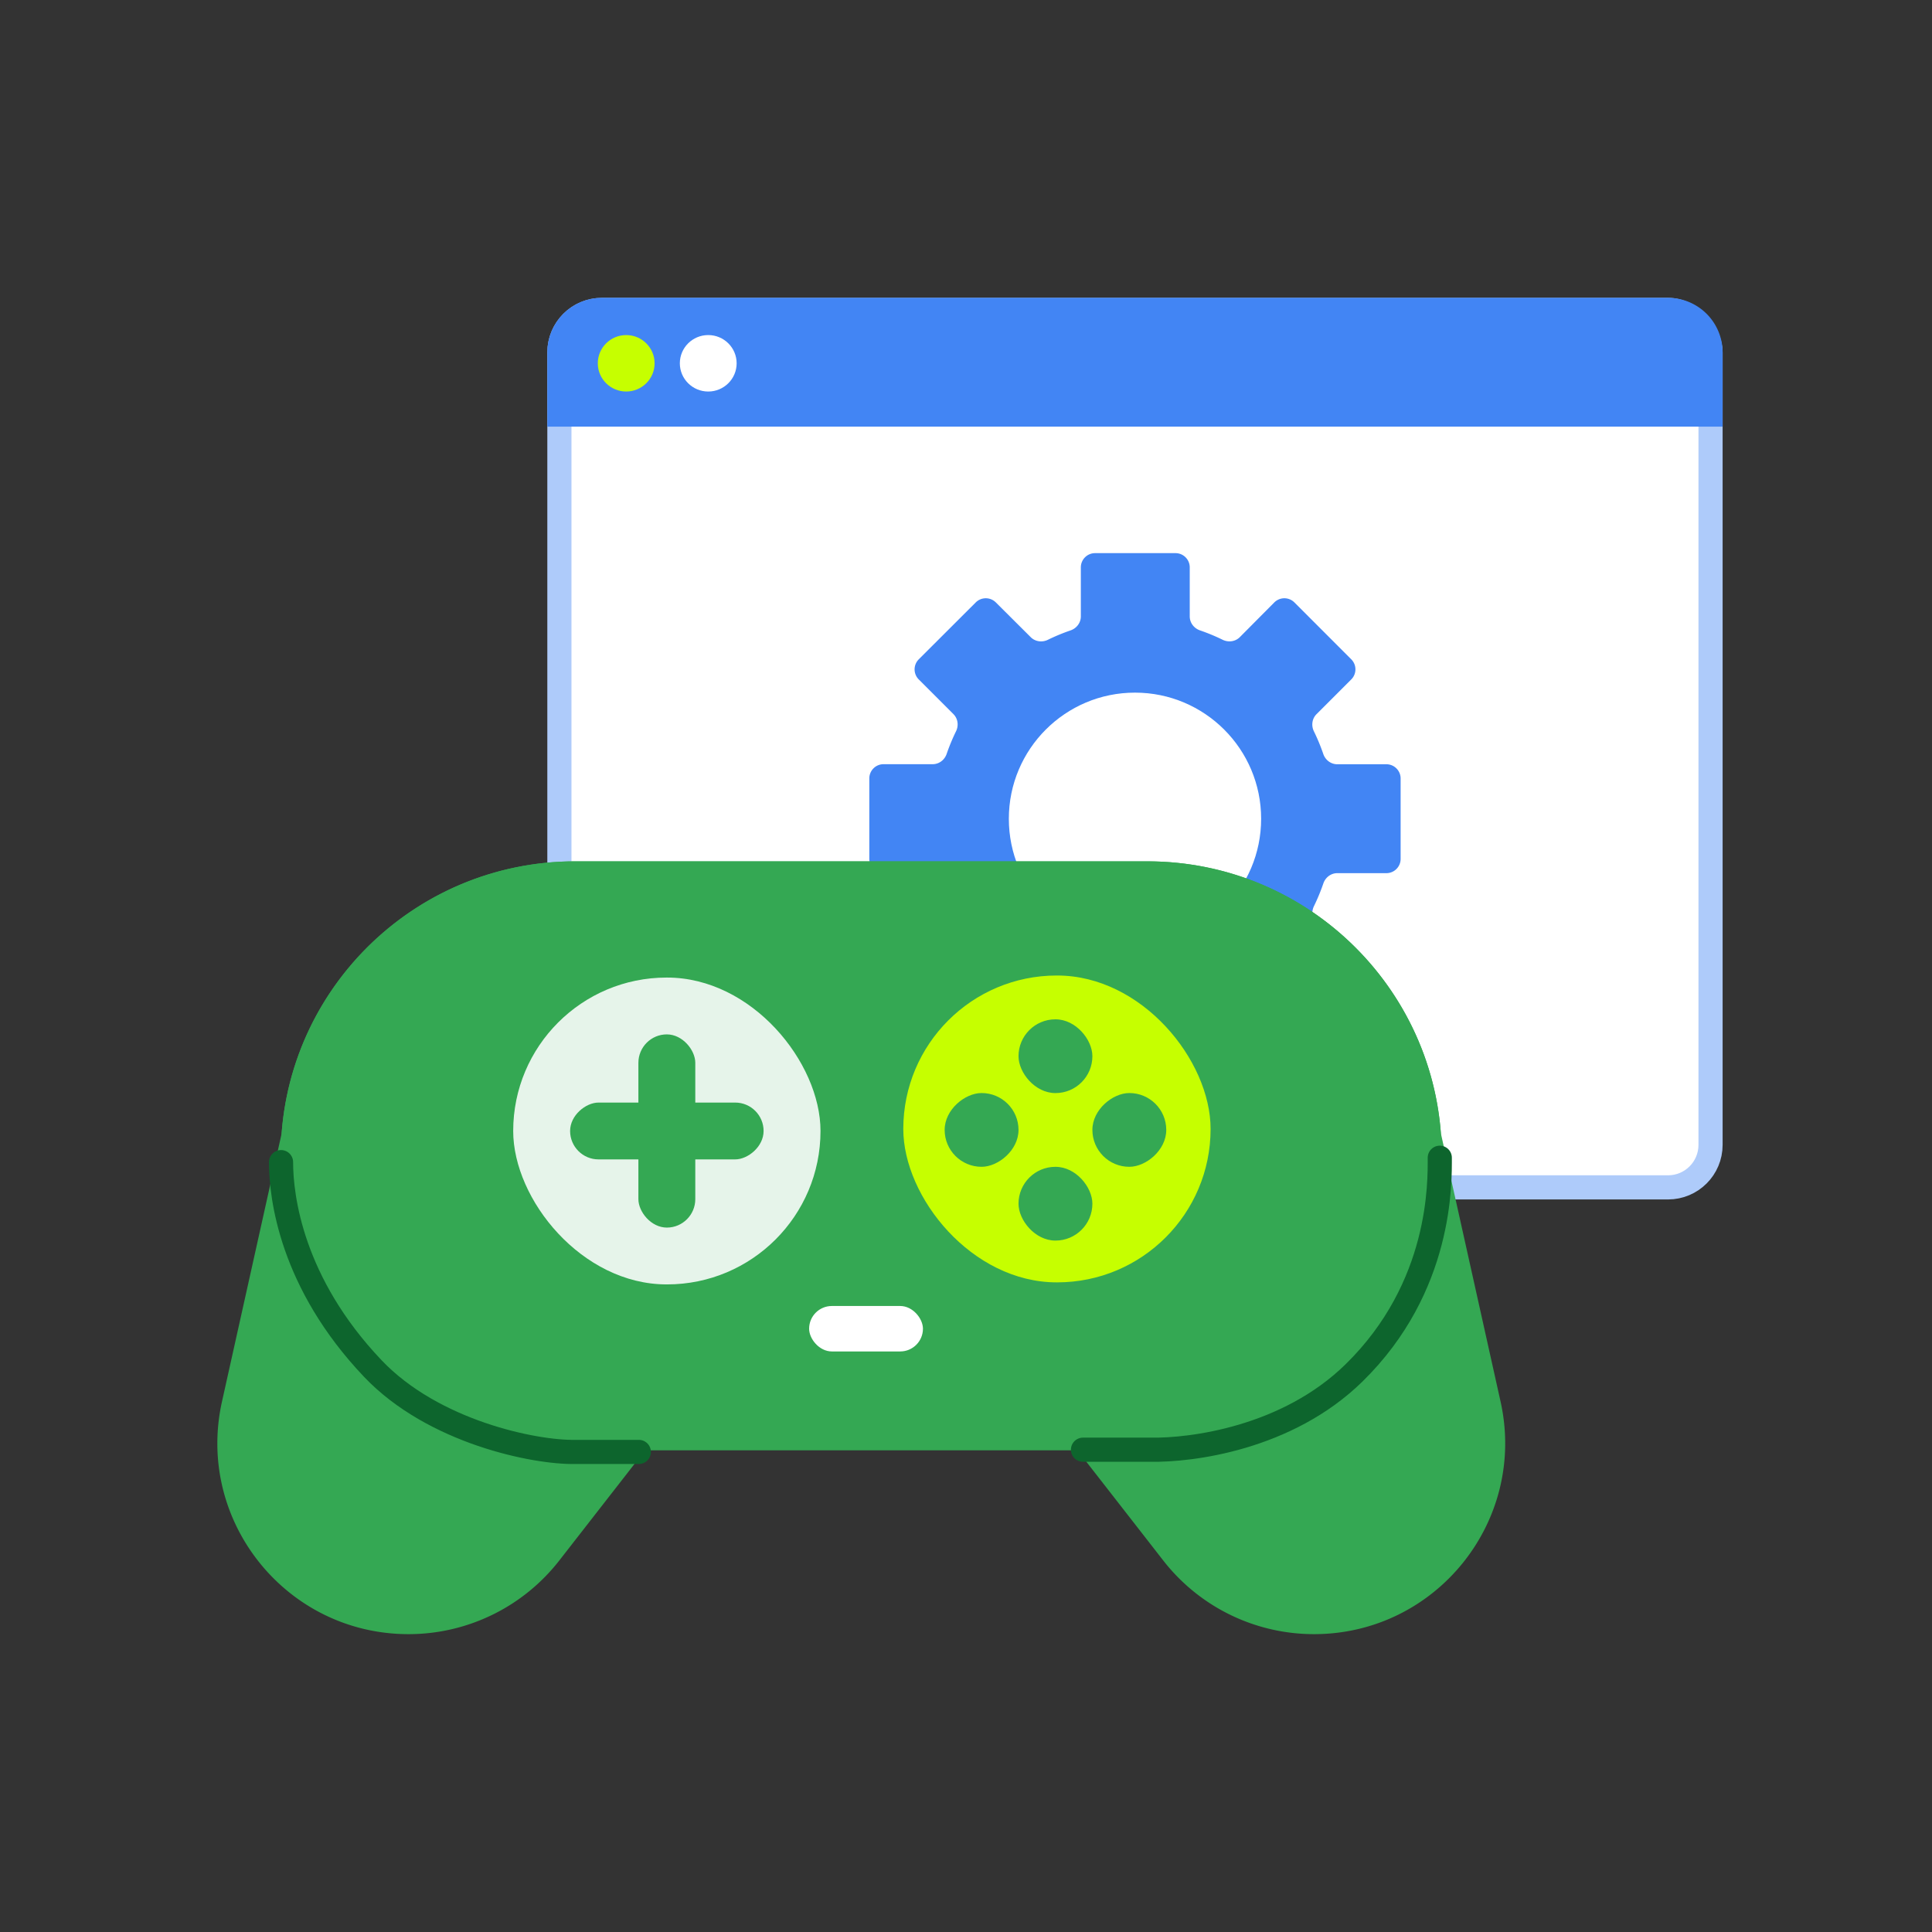 <svg xmlns="http://www.w3.org/2000/svg" width="240" height="240" fill="none"><rect width="100%" height="100%" fill="#333333" stroke="none"/><rect width="143" height="109" x="69.49" y="38.5" fill="#fff" stroke="#AECBFA" stroke-width="3" rx="5.279"/><path fill="#4285F4" d="M67.99 43.779A6.779 6.779 0 0 1 74.77 37h132.443a6.779 6.779 0 0 1 6.778 6.779V53h-146v-9.221Z"/><ellipse cx="77.789" cy="45.13" fill="#C6FF00" rx="3.528" ry="3.507"/><ellipse cx="87.98" cy="45.13" fill="#fff" rx="3.528" ry="3.507"/><path fill="#4285F4" d="M172.223 108.466c.976 0 1.767-.791 1.767-1.767v-9.993c0-.976-.791-1.767-1.767-1.767h-6.103c-.79 0-1.478-.527-1.735-1.274a24.746 24.746 0 0 0-1.168-2.82c-.348-.71-.234-1.57.325-2.128l4.316-4.315c.69-.69.69-1.809 0-2.5l-7.06-7.065a1.767 1.767 0 0 0-2.504.004l-4.276 4.304c-.559.564-1.423.678-2.136.33a24.177 24.177 0 0 0-2.81-1.165c-.749-.256-1.278-.945-1.278-1.737v-6.092c0-.976-.791-1.768-1.767-1.768h-9.993c-.976 0-1.768.792-1.768 1.768v6.092c0 .792-.528 1.48-1.277 1.737-.963.33-1.903.72-2.817 1.167-.71.348-1.569.236-2.129-.322l-4.336-4.32a1.767 1.767 0 0 0-2.496 0l-7.078 7.068a1.767 1.767 0 0 0-.001 2.5l4.306 4.307c.559.559.673 1.418.326 2.127a24.752 24.752 0 0 0-1.169 2.82c-.256.748-.944 1.274-1.734 1.274h-6.103c-.976 0-1.768.791-1.768 1.767v9.994c0 .976.792 1.767 1.768 1.767h6.102c.791 0 1.479.527 1.735 1.275.331.965.722 1.909 1.17 2.827.347.709.232 1.568-.326 2.126l-4.307 4.307a1.767 1.767 0 0 0 .002 2.501l7.075 7.059c.69.689 1.808.688 2.498-.001l4.314-4.314c.56-.56 1.421-.673 2.132-.325.912.448 1.852.837 2.814 1.166.749.257 1.277.945 1.277 1.737v6.093c0 .976.792 1.767 1.768 1.767h9.993c.976 0 1.767-.791 1.767-1.767v-6.071c0-.792.529-1.48 1.278-1.737a23.985 23.985 0 0 0 2.814-1.166c.711-.348 1.572-.235 2.132.324l4.311 4.312c.691.69 1.811.69 2.501-.002l7.052-7.068a1.767 1.767 0 0 0-.002-2.498l-4.309-4.309c-.559-.559-.673-1.417-.326-2.127.448-.917.838-1.862 1.17-2.827.256-.748.944-1.275 1.734-1.275h6.096Z"/><path fill="#fff" d="M140.992 117.383c8.655 0 15.671-7.016 15.671-15.671s-7.016-15.671-15.671-15.671c-8.654 0-15.671 7.016-15.671 15.671s7.017 15.671 15.671 15.671Z"/><path fill="#34A853" fill-rule="evenodd" d="M137.155 107h5.373c19.274 0 35.066 14.91 36.47 33.826l7.406 33.276c3.3 14.829-7.983 28.898-23.174 28.898a23.74 23.74 0 0 1-18.728-9.151l-10.676-13.706H80.155l-10.676 13.706A23.742 23.742 0 0 1 50.749 203c-15.19 0-26.473-14.069-23.172-28.898l7.407-33.284C36.392 121.906 52.182 107 71.454 107h65.701Z" clip-rule="evenodd"/><path fill="#34A853" d="M34.877 143.571c0-20.197 16.374-36.571 36.571-36.571h71.075c20.197 0 36.571 16.374 36.571 36.571 0 20.198-16.374 36.572-36.571 36.572H71.448c-20.197 0-36.571-16.374-36.571-36.572Z"/><rect width="38.175" height="38.118" x="112.21" y="121.182" fill="#C6FF00" rx="19.059"/><rect width="9.176" height="9.162" x="126.524" y="126.624" fill="#34A853" rx="4.581"/><rect width="9.162" height="9.176" x="144.877" y="135.782" fill="#34A853" rx="4.581" transform="rotate(90 144.877 135.782)"/><rect width="9.176" height="9.162" x="126.524" y="144.947" fill="#34A853" rx="4.581"/><rect width="9.162" height="9.176" x="126.524" y="135.782" fill="#34A853" rx="4.581" transform="rotate(90 126.524 135.782)"/><rect width="14.139" height="5.647" x="100.512" y="162.235" fill="#fff" rx="2.824"/><rect width="38.175" height="38.118" x="63.751" y="121.436" fill="#E6F4EA" rx="19.059"/><rect width="7.069" height="24" x="79.303" y="128.495" fill="#34A853" rx="3.535"/><rect width="7.059" height="24.036" x="94.857" y="136.965" fill="#34A853" rx="3.529" transform="rotate(90 94.857 136.965)"/><path stroke="#0D652D" stroke-linecap="round" stroke-width="3" d="M79.358 180.364h-7.92c-5.008.09-17.615-2.455-25.13-10.364-10.105-10.636-11.397-21.273-11.397-25.636M134.532 180.088h8.416c4.978.09 16.927-1.383 25.256-9.543 10.93-10.708 10.651-23.727 10.651-26.727"/></svg>